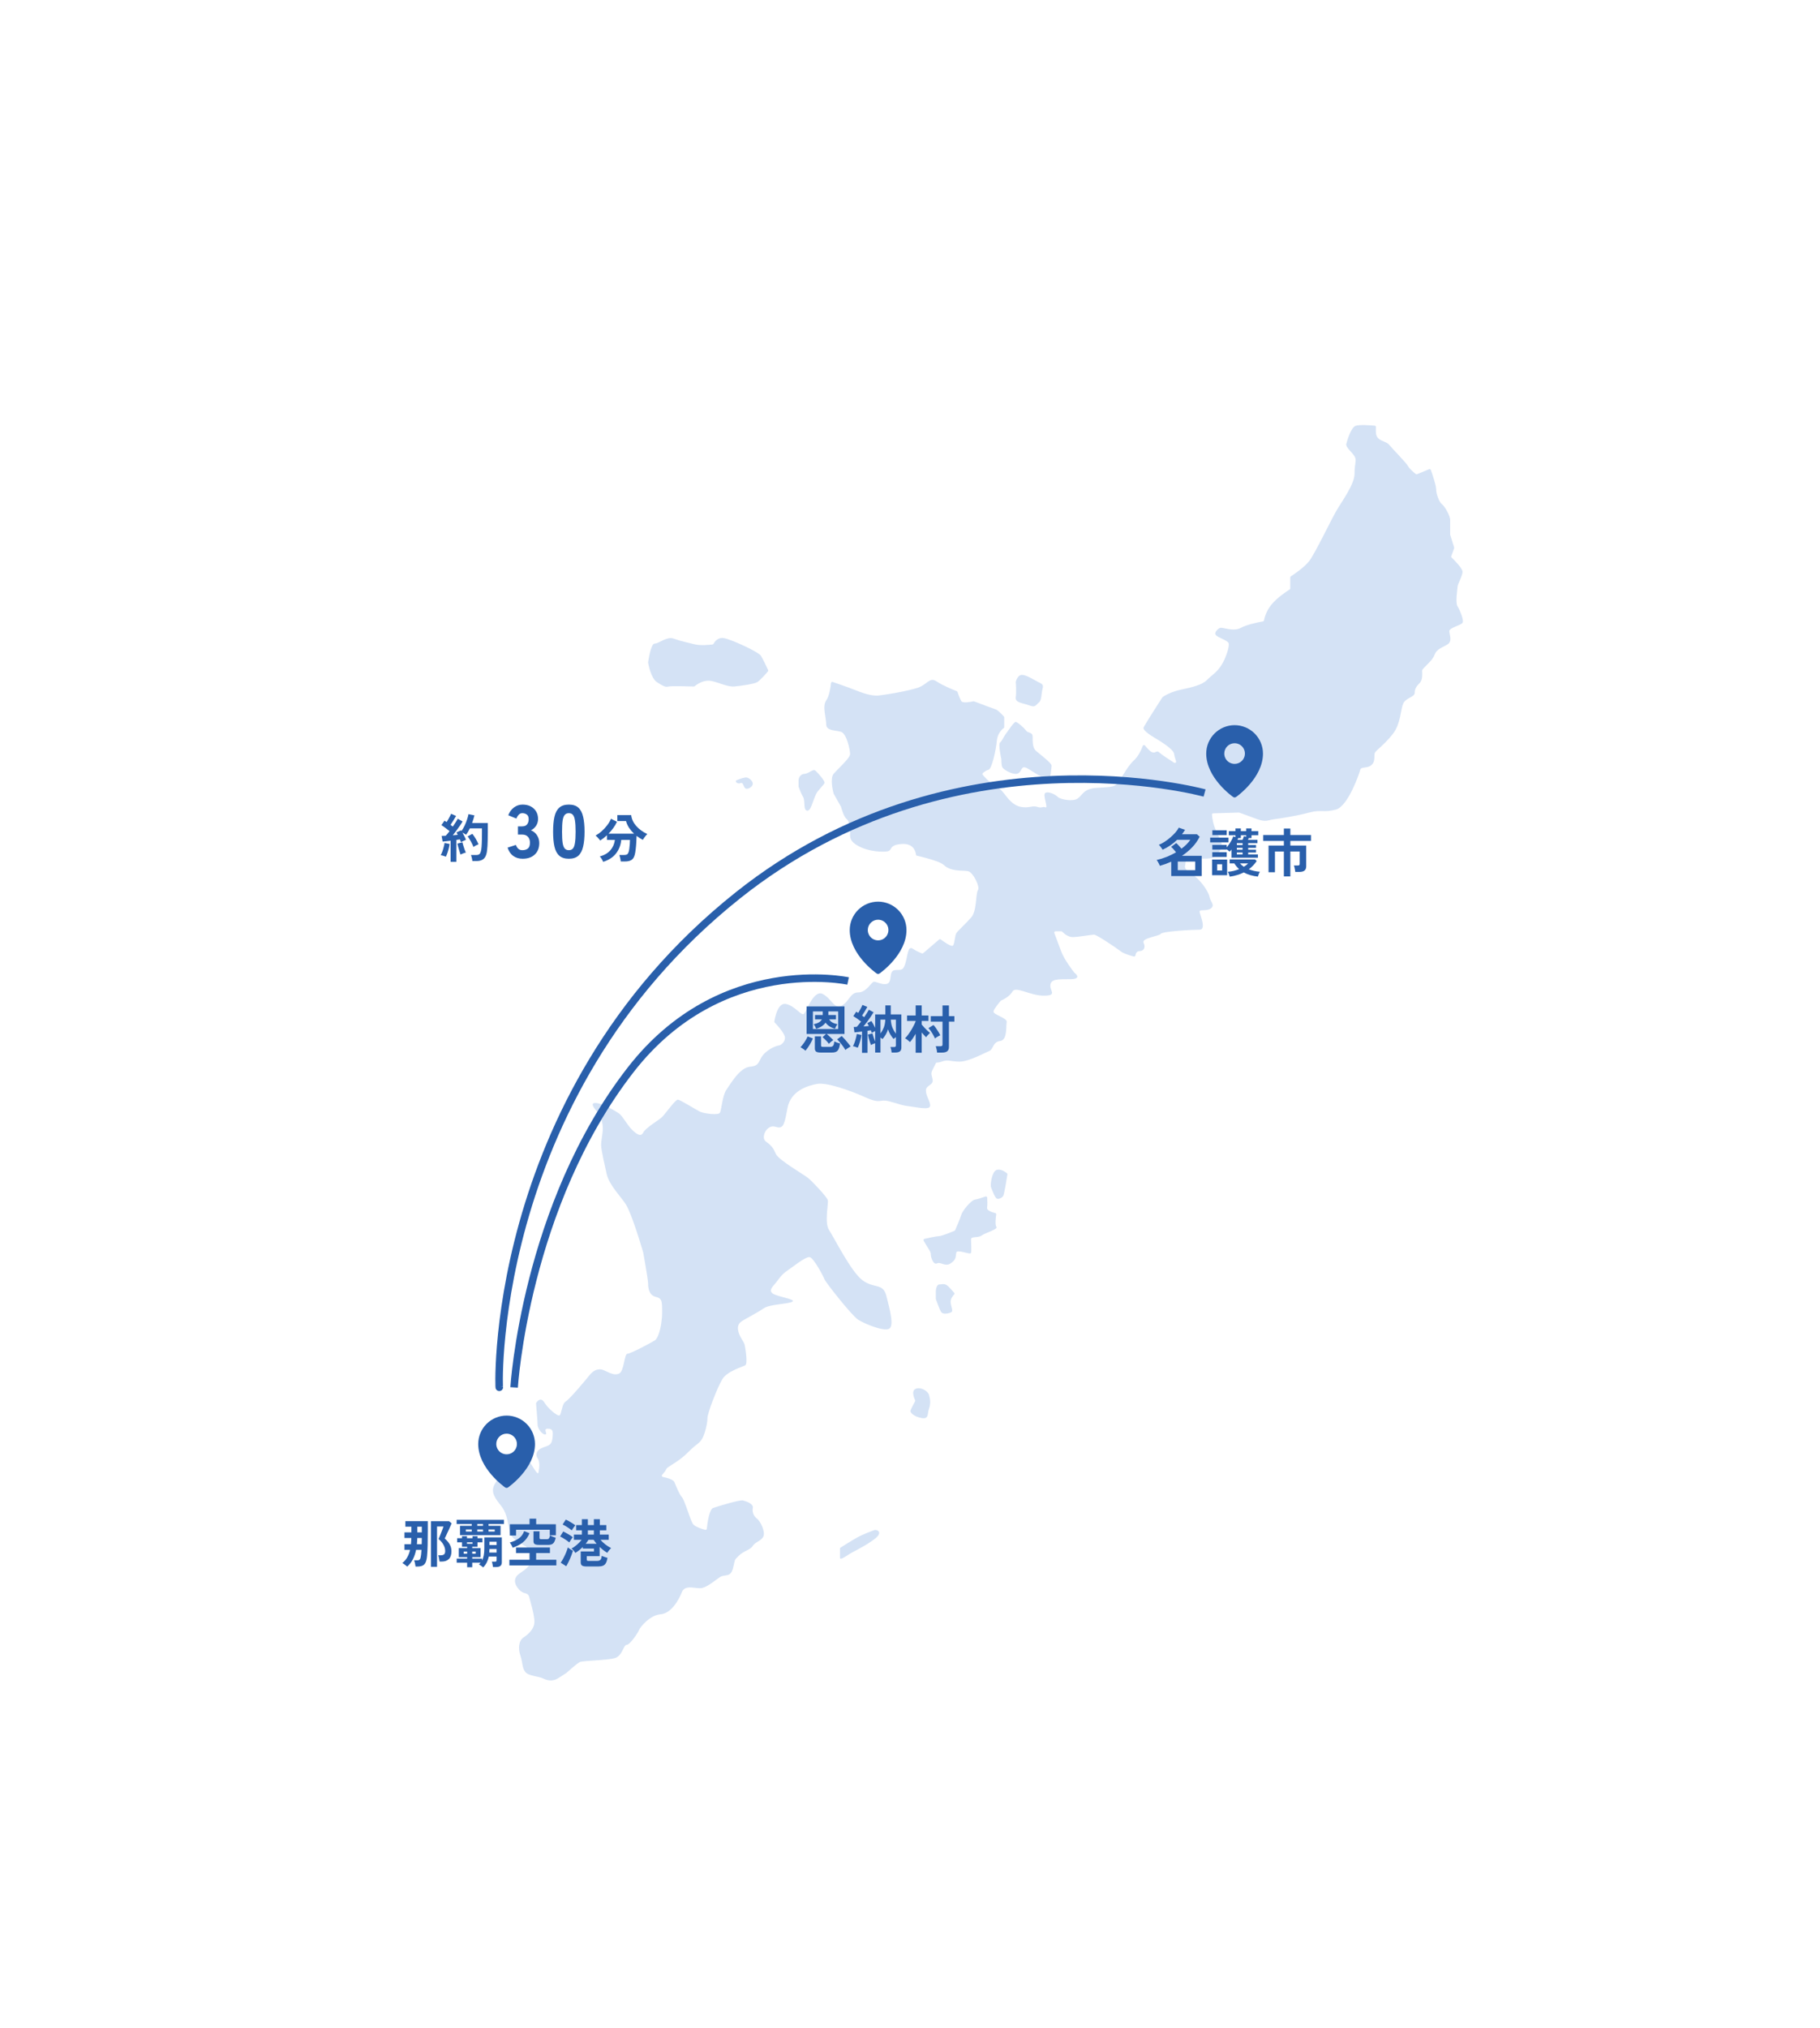 <svg width="485" height="540" viewBox="0 0 485 540" fill="none" xmlns="http://www.w3.org/2000/svg">
<path d="M388.42 161.505C387.762 160.405 388.42 156.893 388.42 156.235C388.42 155.577 389.739 153.38 389.739 152.28C389.739 151.332 387.454 149.083 386.825 148.478C386.726 148.383 386.694 148.245 386.74 148.117L387.504 146.02C387.529 145.949 387.532 145.871 387.507 145.801L386.46 142.447C386.45 142.416 386.446 142.38 386.446 142.345V138.443C386.446 137.343 384.908 134.708 384.25 134.27C383.592 133.831 382.711 131.635 382.711 130.315C382.711 129.226 381.657 126.177 381.296 125.158C381.229 124.974 381.024 124.886 380.844 124.96L377.621 126.287C377.508 126.333 377.377 126.315 377.282 126.241C376.84 125.894 375.602 124.882 375.241 124.164C374.802 123.287 371.067 119.552 370.19 118.452C369.309 117.356 366.894 117.575 366.674 115.375C366.621 114.844 366.639 114.13 366.657 113.72C366.664 113.539 366.529 113.384 366.349 113.366C365.344 113.274 362.288 113.033 361.256 113.398C360.01 113.836 358.985 117.352 358.765 118.229C358.546 119.106 360.304 120.426 360.962 121.526C361.62 122.622 360.962 123.284 360.962 126.138C360.962 128.993 357.665 133.386 356.13 136.024C354.595 138.663 350.418 147.445 348.883 149.422C347.539 151.152 344.684 153.048 343.988 153.497C343.889 153.561 343.832 153.667 343.832 153.784V156.702C343.832 156.818 343.772 156.928 343.673 156.992C342.994 157.416 340.306 159.16 338.781 161.066C337.37 162.831 336.949 164.6 336.839 165.222C336.815 165.364 336.705 165.474 336.563 165.498C335.647 165.657 332.347 166.276 330.653 167.214C328.676 168.314 325.821 166.994 325.16 167.214C324.499 167.433 323.402 168.533 324.064 169.191C324.725 169.849 326.918 170.51 327.36 171.168C327.802 171.826 326.702 175.342 325.383 177.319C325.132 177.694 324.891 178.002 324.654 178.281C323.643 179.48 322.716 179.99 321.648 181.082C320.328 182.43 317.693 183.031 314.62 183.689C311.857 184.28 310.156 185.405 309.841 185.628C309.806 185.652 309.777 185.681 309.753 185.72C309.321 186.384 304.942 193.169 304.734 193.795C304.514 194.452 306.492 195.772 307.588 196.43C308.685 197.088 312.639 199.394 312.858 200.713C312.971 201.392 313.201 202.156 313.396 202.74C313.498 203.047 313.159 203.313 312.887 203.136C311.631 202.329 309.371 200.851 308.904 200.381C308.246 199.723 308.023 200.6 307.146 200.381C306.541 200.228 305.625 199.189 305.112 198.552C304.946 198.347 304.62 198.4 304.529 198.647C304.178 199.595 303.365 201.463 302.095 202.577C300.337 204.116 298.36 208.289 297.483 208.947C297.444 208.976 297.405 209.004 297.362 209.032C296.517 209.605 295.566 209.616 292.209 209.828C288.693 210.047 288.474 211.805 287.158 212.682C285.842 213.56 282.546 212.902 281.888 212.244C281.23 211.586 279.472 210.705 278.591 211.147C277.714 211.586 279.469 215.321 278.591 215.01C277.714 214.698 277.714 215.321 276.395 214.882C275.076 214.444 274.198 215.321 272.002 214.882C269.805 214.444 268.486 212.467 267.609 211.367C266.866 210.44 265.812 209.358 264.839 208.781C264.663 208.675 264.486 208.579 264.316 208.512C263.46 208.169 262.339 206.896 261.886 206.348C261.766 206.202 261.783 205.994 261.925 205.87C262.247 205.594 262.841 205.141 263.439 204.993C264.316 204.774 265.416 199.723 265.635 197.303C265.819 195.291 267.068 194.194 267.478 193.883C267.563 193.819 267.612 193.717 267.612 193.614V191.064C267.612 190.979 267.584 190.901 267.528 190.838C267.195 190.466 265.982 189.147 265.416 188.956C264.808 188.754 260.287 187.06 259.58 186.795C259.52 186.774 259.456 186.766 259.392 186.781C258.894 186.887 256.584 187.347 256.195 186.759C255.831 186.211 255.311 184.747 255.148 184.273C255.116 184.177 255.042 184.103 254.95 184.064C254.26 183.799 251.342 182.642 249.605 181.486C247.628 180.166 247.19 182.363 244.335 183.244C242.312 183.866 239.083 184.489 236.663 184.874C235.669 185.033 234.806 185.154 234.23 185.221C232.253 185.44 229.837 184.563 227.64 183.682C225.872 182.975 222.972 181.984 221.9 181.624C221.691 181.553 221.472 181.698 221.451 181.917C221.352 182.904 221.033 185.33 220.17 186.54C219.074 188.079 220.17 191.152 220.17 192.91C220.17 194.668 222.586 194.449 224.1 194.888C225.614 195.326 226.54 199.719 226.54 200.819C226.54 201.919 223.244 204.774 222.147 206.089C221.115 207.327 222.024 210.9 222.137 211.321C222.144 211.349 222.154 211.374 222.169 211.398L224.103 214.836C224.118 214.861 224.128 214.889 224.135 214.918C224.224 215.254 224.85 217.56 225.663 218.172C226.54 218.83 226.54 221.688 226.54 222.565C226.54 223.442 226.979 224.542 229.395 225.642C229.678 225.773 229.975 225.886 230.272 225.992C232.514 226.785 235.065 226.933 236.423 226.742C237.961 226.523 236.642 224.984 240.377 224.765C243.493 224.581 244.01 226.845 244.095 227.602C244.112 227.747 244.215 227.863 244.356 227.895C245.131 228.068 247.596 228.649 249.602 229.377C252.018 230.254 251.36 230.696 253.118 231.354C254.876 232.012 256.633 231.793 257.949 232.012C259.269 232.232 261.246 236.186 260.606 237.063C259.969 237.94 260.365 242.556 258.826 244.311C257.288 246.068 255.311 247.826 254.872 248.484C254.433 249.142 254.433 251.119 253.995 251.781C253.627 252.333 251.406 250.723 250.698 250.189C250.571 250.094 250.394 250.101 250.27 250.203L246.019 253.846C245.923 253.928 245.792 253.952 245.676 253.907C245.262 253.751 244.247 253.333 243.232 252.658C241.912 251.781 241.912 254.416 241.254 256.612C241.233 256.687 241.212 256.747 241.187 256.814C240.551 258.759 239.886 258.158 238.397 258.37C236.858 258.59 237.739 261.225 236.639 261.886C235.539 262.547 233.565 261.447 232.904 261.447C232.242 261.447 230.926 264.302 228.73 264.302C226.533 264.302 226.314 266.718 224.337 267.818C222.36 268.918 221.702 266.06 219.286 264.74C216.87 263.421 214.893 269.353 214.235 270.011C213.577 270.669 211.819 267.814 209.403 267.376C207.246 266.983 206.489 271.143 206.351 272.041C206.333 272.147 206.369 272.253 206.443 272.327C206.981 272.883 209.181 275.224 209.181 276.381C209.181 277.537 208.18 278.178 207.921 278.326C207.886 278.347 207.847 278.362 207.805 278.365C207.472 278.415 205.69 278.754 203.907 280.374C201.93 282.171 202.81 283.848 199.952 284.07C197.098 284.29 194.682 288.683 193.582 290.221C192.486 291.76 192.263 295.714 191.824 296.372C191.386 297.03 187.87 296.591 186.773 296.153C185.673 295.714 181.28 292.856 180.623 292.856C179.965 292.856 177.326 296.591 176.449 297.469C175.678 298.24 172.869 299.86 171.755 301.137C171.6 301.313 171.476 301.483 171.398 301.642C170.74 302.962 169.421 301.862 168.321 300.765C167.221 299.669 165.905 297.249 165.024 296.591C164.144 295.934 160.412 293.737 158.654 293.737C156.896 293.737 158.873 295.714 159.531 296.591C160.189 297.469 160.628 299.007 160.628 300.546C160.628 302.084 160.189 303.623 160.189 304.939C160.189 306.255 161.222 310.651 161.661 312.628C162.333 315.649 165.583 318.811 166.779 320.757C167.857 322.507 169.346 326.897 170.337 330.034C170.924 331.895 171.338 333.317 171.387 333.479C171.387 333.49 171.391 333.5 171.394 333.511C171.423 333.656 171.631 334.813 171.875 336.224C172.25 338.403 172.71 341.193 172.71 341.841C172.71 342.937 172.93 344.918 174.687 345.357C176.445 345.795 176.445 346.453 176.445 349.53C176.445 351.525 176.074 353.796 175.515 355.324C175.211 356.152 174.854 356.767 174.468 356.997C173.372 357.655 168.098 360.513 167.221 360.513C166.344 360.513 166.344 365.125 165.024 365.783C164.66 365.963 164.299 366.023 163.931 366.006C162.966 365.967 161.965 365.38 160.851 364.902C159.312 364.244 157.996 365.122 157.115 366.222C156.235 367.322 151.845 372.592 150.745 373.25C149.978 373.709 149.748 375.344 149.454 376.292C149.327 376.702 149.189 376.985 148.991 376.985C148.333 376.985 146.136 375.227 145.036 373.469C144.092 371.959 143.151 373.204 142.904 373.586C142.861 373.649 142.843 373.724 142.851 373.798C142.914 374.558 143.282 379.015 143.282 379.616C143.282 380.274 144.379 382.032 145.259 382.032C146.14 382.032 144.601 380.494 145.917 380.494C147.233 380.494 147.456 380.932 147.236 382.909C147.017 384.887 146.359 384.887 144.601 385.544C142.843 386.202 142.624 387.522 143.282 388.399C143.94 389.276 143.721 391.034 143.501 392.134C143.282 393.234 141.743 389.937 140.866 389.057C140.088 388.279 136.731 388.707 135.967 388.813C135.868 388.827 135.784 388.883 135.73 388.968C135.274 389.693 133.039 393.241 131.861 395.208C130.542 397.404 132.08 399.162 133.619 401.139C134.793 402.646 135.196 404.538 135.518 406.324C135.617 406.88 135.709 407.425 135.815 407.948C136.254 410.145 139.55 411.245 140.428 412.122C141.305 412.999 141.966 414.318 141.305 416.076C141.142 416.511 140.965 416.851 140.771 417.13C140.177 417.993 139.405 418.322 138.309 419.15C136.852 420.25 136.912 421.785 138.309 423.324C139.706 424.862 140.647 423.762 141.086 425.52C141.524 427.278 142.186 429.255 142.405 431.452C142.624 433.648 140.866 435.187 139.55 436.064C138.231 436.941 138.012 438.918 138.673 440.896C139.331 442.873 139.112 444.192 139.993 445.288C140.873 446.385 143.508 446.389 144.824 447.046C146.14 447.704 147.459 447.704 148.559 447.046C149.578 446.435 150.788 445.635 150.954 445.522C150.968 445.511 150.979 445.504 150.989 445.494C151.219 445.285 153.649 443.071 154.487 442.653C155.365 442.215 161.958 442.215 163.931 441.557C164.943 441.221 165.495 440.308 165.909 439.498C166.305 438.724 166.577 438.045 167.005 438.045C167.882 438.045 170.079 434.748 170.301 434.09C170.521 433.432 173.156 430.136 176.014 429.917C177.86 429.775 179.339 428.254 180.389 426.602C180.962 425.7 181.415 424.76 181.726 423.985C182.603 421.788 185.681 423.327 187.219 422.885C188.758 422.446 190.516 420.908 191.831 420.031C193.151 419.153 194.686 420.25 195.347 417.615C196.005 414.98 195.567 415.638 196.886 414.318C198.205 412.999 199.96 412.78 200.621 411.683C201.282 410.587 203.037 410.364 203.475 409.048C203.914 407.732 202.598 405.094 201.717 404.436C200.837 403.778 200.398 402.678 200.617 401.581C200.837 400.485 198.86 399.823 197.982 399.604C197.105 399.385 191.393 401.143 190.074 401.581C188.97 401.949 188.482 405.861 188.355 407.124C188.333 407.333 188.132 407.471 187.93 407.421C187.081 407.202 185.097 406.615 184.584 405.759C184.191 405.104 183.484 402.961 182.837 401.199C182.402 400.011 181.991 398.992 181.726 398.727C181.068 398.069 180.188 395.873 179.749 394.773C179.431 393.977 177.613 393.528 176.636 393.34C176.375 393.291 176.268 392.972 176.449 392.774C176.852 392.328 177.414 391.667 177.549 391.257C177.588 391.14 177.715 391.006 177.903 390.857C178.78 390.157 181.093 389.032 183.258 386.864C185.893 384.229 186.112 384.667 186.993 383.348C187.598 382.442 188.096 380.709 188.351 379.284C188.468 378.633 188.531 378.049 188.531 377.636C188.531 376.316 191.166 369.507 192.486 367.311C193.805 365.114 197.979 364.014 198.637 363.576C199.238 363.176 198.746 359.689 198.488 358.401C198.463 358.274 198.439 358.161 198.417 358.083C198.198 357.206 196.879 355.886 196.659 354.04C196.525 352.898 197.063 352.275 197.752 351.812C198.177 351.529 198.658 351.302 199.075 351.051C200.175 350.393 201.93 349.513 203.546 348.416C205.163 347.316 210.058 347.316 211.158 346.658C212.254 346 206.984 345.339 205.888 344.462C204.791 343.585 205.888 342.704 206.765 341.607C207.292 340.949 207.741 340.292 208.3 339.68C208.671 339.273 209.092 338.884 209.619 338.534C210.939 337.656 214.67 334.579 215.77 334.799C216.87 335.018 219.505 340.069 219.725 340.73C219.944 341.392 226.972 350.397 228.73 351.493C230.488 352.59 235.319 354.571 236.858 353.909C238.397 353.248 237.077 348.639 236.2 345.123C235.323 341.607 232.907 343.256 229.83 340.949C226.753 338.643 222.268 329.588 220.948 327.611C219.629 325.634 220.821 320.523 220.602 319.642C220.382 318.762 216.428 314.591 215.332 313.711C214.235 312.834 207.423 308.879 206.765 307.341C206.107 305.802 205.665 305.144 204.13 304.044C202.591 302.944 204.349 299.41 206.546 300.068C208.512 300.659 208.894 300.022 209.584 296.485C209.665 296.075 209.747 295.633 209.838 295.141C210.716 290.409 215.332 289.111 217.747 288.669C220.163 288.23 226.095 290.207 230.488 292.184C234.881 294.162 234.223 292.623 236.858 293.281C239.493 293.939 240.154 294.381 242.128 294.6C244.102 294.819 247.621 295.7 247.84 294.6C248.06 293.5 246.74 291.965 246.74 290.426C246.74 288.888 248.937 289.107 248.498 287.349C248.113 285.807 248.067 285.786 248.65 284.622C248.732 284.459 248.827 284.272 248.937 284.053C249.814 282.295 249.156 283.395 250.914 282.733C252.672 282.075 253.33 282.733 255.746 282.733C258.161 282.733 262.554 280.318 263.655 279.879C264.755 279.44 264.532 277.463 266.509 277.244C268.486 277.025 268.048 273.289 268.267 272.193C268.486 271.093 264.532 270.216 264.751 269.339C264.949 268.55 266.389 266.87 266.679 266.541C266.71 266.502 266.749 266.477 266.795 266.456C266.916 266.403 267.188 266.283 267.524 266.095C268.242 265.699 269.268 265.006 269.802 264.068C270.679 262.53 274.414 265.165 278.149 265.165C281.884 265.165 279.688 263.846 279.907 262.311C280.126 260.775 281.665 260.772 285.177 260.772C288.442 260.772 286.592 259.258 286.309 259.039C286.288 259.021 286.267 259.003 286.249 258.979C285.97 258.628 283.589 255.576 282.762 253.302C282.097 251.477 281.308 249.4 280.961 248.491C280.876 248.268 281.043 248.028 281.28 248.028H282.829C282.924 248.028 283.013 248.067 283.076 248.134C283.409 248.484 284.544 249.567 285.835 249.567C287.374 249.567 290.886 248.909 291.548 248.909C292.209 248.909 297.479 252.424 298.576 253.302C299.425 253.981 301.324 254.529 302.145 254.741C302.339 254.791 302.534 254.667 302.565 254.469C302.64 254.013 302.88 253.302 303.627 253.302C304.723 253.302 305.384 252.424 304.751 251.105C304.118 249.786 308.897 249.347 309.339 248.689C309.777 248.031 317.686 247.593 319.663 247.593C321.641 247.593 319.663 243.419 319.663 242.761C319.663 242.103 321.641 242.761 322.737 241.884C323.834 241.007 322.518 240.126 322.299 238.81C322.079 237.495 319.883 234.198 317.467 232.66C316.215 231.864 315.851 231.361 315.787 230.941C315.727 230.548 315.928 230.226 315.928 229.802C315.928 229.112 316.47 228.694 316.703 228.546C316.767 228.507 316.837 228.489 316.915 228.493C317.63 228.553 321.757 228.886 322.96 228.482C324.279 228.044 325.595 226.066 325.595 225.186C325.595 224.305 325.156 223.647 324.056 221.231C323.222 219.396 323.02 217.684 322.974 216.969C322.96 216.775 323.112 216.612 323.307 216.608L330.144 216.4C330.186 216.4 330.229 216.403 330.268 216.421C330.653 216.562 332.846 217.358 335.039 218.158C337.455 219.035 337.893 218.377 339.651 218.158C341.409 217.938 345.583 217.28 348.876 216.4C352.172 215.523 352.696 216.488 355.989 215.607C359.285 214.73 362.274 205.856 362.493 204.975C362.713 204.094 364.471 204.756 365.567 203.656C366.664 202.556 366.006 201.021 366.448 200.359C366.575 200.168 366.869 199.885 367.268 199.517C368.248 198.612 369.875 197.183 371.279 195.308C373.257 192.673 373.257 188.938 373.915 187.4C374.572 185.861 376.992 185.642 376.992 184.545C376.992 183.449 377.43 182.787 378.311 181.91C379.192 181.033 378.969 179.275 378.969 178.614C378.969 177.952 381.604 176.198 382.265 174.44C382.927 172.682 384.462 172.463 385.781 171.586C387.101 170.708 386.22 168.95 386.22 168.07C386.22 167.189 389.294 166.531 389.736 165.873C390.178 165.215 389.078 162.577 388.416 161.48L388.42 161.505Z" fill="#D4E2F5"/>
<path d="M329 193.125C326.995 193.127 325.073 193.925 323.655 195.343C322.237 196.76 321.44 198.682 321.438 200.688C321.438 207.159 328.312 212.046 328.606 212.25C328.721 212.331 328.859 212.375 329 212.375C329.141 212.375 329.279 212.331 329.394 212.25C329.688 212.046 336.562 207.159 336.562 200.688C336.56 198.682 335.763 196.76 334.345 195.343C332.927 193.925 331.005 193.127 329 193.125ZM329 197.938C329.544 197.938 330.076 198.099 330.528 198.401C330.98 198.703 331.333 199.133 331.541 199.635C331.749 200.138 331.803 200.691 331.697 201.224C331.591 201.757 331.329 202.247 330.945 202.632C330.56 203.017 330.07 203.279 329.536 203.385C329.003 203.491 328.45 203.436 327.948 203.228C327.445 203.02 327.016 202.668 326.713 202.215C326.411 201.763 326.25 201.231 326.25 200.688C326.25 199.958 326.54 199.259 327.055 198.743C327.571 198.227 328.271 197.938 329 197.938Z" fill="#295FAB"/>
<path d="M312.116 233.299V229.477C311.621 229.701 311.122 229.906 310.618 230.093C310.114 230.27 309.605 230.433 309.092 230.583C309.036 230.433 308.957 230.261 308.854 230.065C308.761 229.869 308.658 229.677 308.546 229.491C308.434 229.304 308.322 229.155 308.21 229.043C309.115 228.837 310.011 228.557 310.898 228.203C311.785 227.848 312.62 227.442 313.404 226.985C313.227 226.751 313.017 226.499 312.774 226.229C312.531 225.949 312.303 225.72 312.088 225.543L313.446 224.521C313.651 224.698 313.885 224.931 314.146 225.221C314.407 225.501 314.641 225.767 314.846 226.019C315.863 225.272 316.647 224.483 317.198 223.653H313.684C313.133 224.194 312.536 224.684 311.892 225.123C311.257 225.561 310.567 225.953 309.82 226.299C309.764 226.196 309.675 226.061 309.554 225.893C309.442 225.725 309.316 225.557 309.176 225.389C309.045 225.211 308.924 225.076 308.812 224.983C309.288 224.805 309.797 224.544 310.338 224.199C310.879 223.844 311.402 223.447 311.906 223.009C312.41 222.57 312.858 222.127 313.25 221.679C313.642 221.221 313.936 220.801 314.132 220.419L315.798 221.007C315.667 221.212 315.532 221.413 315.392 221.609C315.261 221.805 315.121 221.996 314.972 222.183H318.962L319.69 222.827C319.167 223.872 318.5 224.819 317.688 225.669C316.876 226.509 315.971 227.26 314.972 227.923H320.236V233.299H312.116ZM313.852 231.759H318.5V229.449H313.852V231.759ZM328.16 228.427V226.257C328.076 226.359 327.992 226.457 327.908 226.551C327.824 226.644 327.745 226.728 327.67 226.803C327.567 226.7 327.446 226.597 327.306 226.495C327.166 226.383 327.026 226.28 326.886 226.187V226.271H323.064V225.011H326.886V225.669C327.119 225.407 327.353 225.104 327.586 224.759C327.819 224.413 328.029 224.063 328.216 223.709C328.403 223.354 328.543 223.032 328.636 222.743L329.238 222.939V222.435H327.46V221.357H329.238V220.629H330.666V221.357H332.08V220.629H333.508V221.357H335.314V222.435H333.508V223.191H332.794C332.757 223.256 332.719 223.335 332.682 223.429C332.645 223.513 332.603 223.592 332.556 223.667H335.09V224.549H332.626V225.053H334.712V225.795H332.626V226.299H334.712V227.041H332.626V227.559H335.216V228.427H328.16ZM327.712 233.467C327.647 233.252 327.567 233.023 327.474 232.781C327.39 232.547 327.292 232.347 327.18 232.179C327.759 232.132 328.3 232.048 328.804 231.927C329.308 231.796 329.775 231.642 330.204 231.465C329.719 231.035 329.294 230.527 328.93 229.939H327.684V228.875H334.432L334.894 229.309C334.623 229.71 334.311 230.097 333.956 230.471C333.611 230.844 333.223 231.189 332.794 231.507C333.233 231.684 333.699 231.829 334.194 231.941C334.689 232.053 335.202 232.127 335.734 232.165C335.678 232.249 335.613 232.37 335.538 232.529C335.473 232.687 335.407 232.851 335.342 233.019C335.286 233.187 335.244 233.331 335.216 233.453C334.507 233.378 333.835 233.247 333.2 233.061C332.565 232.883 331.982 232.645 331.45 232.347C330.909 232.617 330.325 232.846 329.7 233.033C329.084 233.229 328.421 233.373 327.712 233.467ZM323.008 233.089V228.917H327.012V233.089H323.008ZM322.49 224.339V223.079H327.376V224.339H322.49ZM323.078 222.407V221.119H326.886V222.407H323.078ZM323.064 228.217V226.957H326.886V228.217H323.064ZM324.338 231.829H325.682V230.177H324.338V231.829ZM329.77 223.667H331.114C331.189 223.508 331.259 223.34 331.324 223.163C331.389 222.976 331.441 222.822 331.478 222.701L332.08 222.827V222.435H330.666V223.191H329.966C329.91 223.34 329.845 223.499 329.77 223.667ZM331.464 230.835C331.931 230.555 332.313 230.256 332.612 229.939H330.428C330.559 230.097 330.713 230.251 330.89 230.401C331.067 230.55 331.259 230.695 331.464 230.835ZM329.602 227.559H331.128V227.041H329.602V227.559ZM329.602 226.299H331.128V225.795H329.602V226.299ZM329.602 225.053H331.128V224.549H329.602V225.053ZM342.132 233.411V226.775H339.752V232.291H338.044V225.179H342.132V223.947H336.63V222.393H342.132V220.657H343.854V222.393H349.356V223.947H343.854V225.179H348.082V230.709C348.082 231.231 347.928 231.614 347.62 231.857C347.321 232.09 346.869 232.207 346.262 232.207H345.17C345.161 232.048 345.133 231.861 345.086 231.647C345.049 231.432 345.007 231.222 344.96 231.017C344.913 230.802 344.862 230.629 344.806 230.499H345.8C345.996 230.499 346.136 230.471 346.22 230.415C346.304 230.349 346.346 230.219 346.346 230.023V226.775H343.854V233.411H342.132Z" fill="#295FAB"/>
<path d="M175.126 181.715C176.884 182.812 177.323 183.035 178.2 182.833C179.003 182.649 184.011 182.801 184.881 182.83C184.963 182.83 185.04 182.808 185.104 182.755C185.493 182.437 187.035 181.277 188.744 181.277C190.721 181.277 193.575 183.035 195.772 182.815C197.968 182.596 200.823 182.158 201.703 181.715C202.45 181.344 204.14 179.392 204.639 178.808C204.727 178.705 204.745 178.567 204.689 178.444C204.377 177.779 203.359 175.611 202.803 174.687C202.145 173.591 194.895 170.294 192.917 169.941C191.269 169.647 190.385 171.002 190.137 171.465C190.084 171.561 189.989 171.624 189.879 171.638C189.193 171.723 186.731 171.989 185.228 171.614C183.47 171.175 181.273 170.736 179.515 170.075C177.758 169.414 175.561 171.394 174.465 171.394C173.432 171.394 172.788 175.865 172.714 176.396C172.71 176.431 172.71 176.463 172.714 176.498C172.795 176.983 173.481 180.693 175.122 181.719L175.126 181.715Z" fill="#D4E2F5"/>
<path d="M196.302 207.784C196.069 207.883 196.019 208.187 196.21 208.357C196.458 208.579 196.836 208.77 197.314 208.558C198.191 208.166 198.081 209.941 198.853 210.051C199.62 210.161 200.61 209.393 200.61 208.732C200.61 208.07 199.843 207.303 199.072 207.083C198.502 206.921 197.031 207.479 196.306 207.784H196.302Z" fill="#D4E2F5"/>
<path d="M214.776 215.763C215.434 216.202 215.873 215.544 216.269 214.554C216.661 213.567 217.082 212.247 217.521 211.367C217.96 210.489 219.498 209.061 219.717 208.558C219.937 208.056 218.179 206.096 217.411 205.329C216.644 204.561 215.763 205.987 214.338 206.096C213.004 206.199 212.82 207.55 212.803 207.724C212.803 207.738 212.803 207.745 212.803 207.759V209.439C212.803 209.478 212.81 209.517 212.824 209.552C212.937 209.867 213.521 211.455 214.012 212.244C214.56 213.121 214.122 215.318 214.78 215.76L214.776 215.763Z" fill="#D4E2F5"/>
<path d="M265.473 323.434C265.497 323.261 265.388 323.098 265.214 323.056C264.525 322.889 262.919 322.419 263.046 321.641C263.163 320.937 263.113 319.642 263.074 318.96C263.06 318.733 262.837 318.585 262.625 318.655C261.914 318.9 260.478 319.377 259.753 319.497C258.766 319.664 256.457 322.461 256.128 323.614C255.838 324.63 254.784 327.042 254.533 327.611C254.497 327.693 254.437 327.753 254.356 327.785C253.733 328.046 250.925 329.214 250.196 329.214C249.556 329.214 247.331 329.709 246.366 329.932C246.139 329.985 246.029 330.236 246.146 330.437C246.5 331.042 247.158 332.156 247.395 332.51C247.724 333.005 248.053 333.497 248.053 334.158C248.053 334.82 248.711 336.96 249.701 336.464C250.688 335.969 251.844 337.451 253.326 336.464C254.808 335.478 254.646 334.816 254.808 333.663C254.975 332.51 258.597 334.321 258.763 333.663C258.929 333.005 258.763 330.862 258.763 330.038C258.763 329.214 260.74 329.709 261.564 329.051C262.388 328.393 266.014 327.403 265.519 326.745C265.122 326.218 265.359 324.212 265.473 323.43V323.434Z" fill="#D4E2F5"/>
<path d="M265.565 311.589C264.344 312.063 264.058 314.959 264.037 315.196C264.037 315.207 264.037 315.218 264.037 315.228V315.978C264.037 316.017 264.044 316.056 264.058 316.091C264.199 316.484 265.073 318.864 265.568 319.168C266.109 319.497 267.004 319.002 267.333 318.511C267.627 318.072 268.306 313.739 268.458 312.77C268.476 312.65 268.43 312.529 268.334 312.452C267.895 312.101 266.608 311.185 265.568 311.592L265.565 311.589Z" fill="#D4E2F5"/>
<path d="M250.362 342.067C249.376 342.067 249.376 344.044 249.376 344.044V345.866C249.376 345.905 249.383 345.94 249.393 345.976C249.531 346.372 250.401 348.872 250.858 349.477C251.353 350.135 252.835 349.806 253.493 349.477C254.151 349.148 253.326 347.829 253.326 346.676C253.326 345.845 253.924 345.102 254.257 344.748C254.377 344.621 254.377 344.419 254.26 344.288L253.16 343.05C251.841 341.568 251.349 342.064 250.359 342.064L250.362 342.067Z" fill="#D4E2F5"/>
<path d="M243.936 369.911C242.814 370.473 243.6 372.344 243.861 372.889C243.907 372.988 243.904 373.098 243.854 373.193C243.585 373.692 242.758 375.262 242.62 375.676C242.454 376.171 243.607 377.324 245.612 377.653C247.618 377.982 247.066 376.5 247.561 375.181C248.056 373.862 247.89 372.546 247.561 371.474C247.232 370.402 245.255 369.249 243.936 369.911Z" fill="#D4E2F5"/>
<path d="M233.063 407.471C232.568 407.637 229.932 408.624 228.45 409.448C227.166 410.162 224.652 411.736 223.997 412.15C223.898 412.214 223.838 412.32 223.838 412.44V414.888C223.838 415.546 225.32 414.559 226.311 413.901C227.297 413.243 230.594 411.757 233.066 409.865C235.539 407.969 233.561 407.311 233.066 407.478L233.063 407.471Z" fill="#D4E2F5"/>
<path d="M274.305 187.866C276.059 188.524 276.062 187.647 276.834 187.099C277.601 186.551 277.491 184.683 277.82 183.473C278.149 182.264 277.711 182.154 276.611 181.606C275.514 181.058 273.533 179.738 272.327 179.738C271.249 179.738 270.782 181.231 270.697 181.546C270.686 181.585 270.683 181.62 270.686 181.659C270.718 182.037 270.881 184.266 270.683 185.666C270.463 187.205 272.55 187.205 274.305 187.863V187.866Z" fill="#D4E2F5"/>
<path d="M266.505 197.749C265.985 198.166 266.746 201.728 266.827 202.11C266.831 202.135 266.834 202.153 266.834 202.177C266.834 202.393 266.856 203.631 267.054 204.232C267.273 204.89 269.36 206.1 270.661 206.1C271.963 206.1 271.995 204.89 272.543 204.452C273.091 204.013 274.191 204.89 275.288 205.552C276.384 206.213 279.571 208.187 279.681 207.858C279.791 207.529 280.229 204.671 280.229 203.903C280.229 203.136 276.713 200.607 275.946 199.839C275.178 199.072 275.178 197.533 275.178 196.214C275.178 194.895 273.969 195.337 273.42 194.566C272.872 193.798 271.114 192.26 270.658 192.26C270.202 192.26 268.698 194.566 268.037 195.446C267.376 196.327 267.05 197.314 266.498 197.753L266.505 197.749Z" fill="#D4E2F5"/>
<path d="M135 377C132.995 377.002 131.073 377.8 129.655 379.218C128.237 380.635 127.44 382.557 127.438 384.562C127.438 391.034 134.312 395.921 134.606 396.125C134.721 396.206 134.859 396.25 135 396.25C135.141 396.25 135.279 396.206 135.394 396.125C135.688 395.921 142.562 391.034 142.562 384.562C142.56 382.557 141.763 380.635 140.345 379.218C138.927 377.8 137.005 377.002 135 377ZM135 381.812C135.544 381.812 136.076 381.974 136.528 382.276C136.98 382.578 137.333 383.008 137.541 383.51C137.749 384.013 137.803 384.566 137.697 385.099C137.591 385.632 137.329 386.122 136.945 386.507C136.56 386.892 136.07 387.154 135.536 387.26C135.003 387.366 134.45 387.311 133.948 387.103C133.445 386.895 133.016 386.543 132.713 386.09C132.411 385.638 132.25 385.106 132.25 384.562C132.25 383.833 132.54 383.134 133.055 382.618C133.571 382.102 134.271 381.812 135 381.812Z" fill="#295FAB"/>
<path d="M108.512 417.216C108.363 417.076 108.157 416.908 107.896 416.712C107.644 416.516 107.415 416.371 107.21 416.278C107.761 415.83 108.199 415.316 108.526 414.738C108.862 414.15 109.114 413.487 109.282 412.75H107.784V411.252H109.52C109.548 410.99 109.567 410.724 109.576 410.454C109.595 410.174 109.609 409.889 109.618 409.6H107.784V408.102H109.632V406.59H108.022V405.106H114V407.766C114 409.194 113.986 410.477 113.958 411.616C113.93 412.745 113.879 413.664 113.804 414.374C113.729 415.139 113.594 415.727 113.398 416.138C113.202 416.539 112.927 416.814 112.572 416.964C112.217 417.122 111.765 417.202 111.214 417.202H110.738C110.71 416.959 110.659 416.67 110.584 416.334C110.519 416.007 110.444 415.746 110.36 415.55H111.172C111.517 415.55 111.76 415.452 111.9 415.256C112.04 415.06 112.143 414.663 112.208 414.066C112.227 413.879 112.245 413.678 112.264 413.464C112.292 413.24 112.311 413.002 112.32 412.75H110.878C110.691 413.692 110.407 414.532 110.024 415.27C109.651 416.007 109.147 416.656 108.512 417.216ZM114.854 417.272V405.12H119.656L120.342 405.694C120.277 405.862 120.183 406.086 120.062 406.366C119.941 406.646 119.805 406.954 119.656 407.29C119.507 407.616 119.353 407.943 119.194 408.27C119.045 408.596 118.909 408.89 118.788 409.152C118.667 409.404 118.573 409.595 118.508 409.726C118.844 410.024 119.147 410.337 119.418 410.664C119.689 410.99 119.903 411.359 120.062 411.77C120.221 412.171 120.3 412.642 120.3 413.184C120.3 414.08 120.071 414.752 119.614 415.2C119.166 415.648 118.531 415.872 117.71 415.872H117.136C117.108 415.638 117.061 415.363 116.996 415.046C116.94 414.719 116.87 414.439 116.786 414.206H117.416C117.827 414.206 118.13 414.126 118.326 413.968C118.531 413.8 118.634 413.506 118.634 413.086C118.634 412.479 118.471 411.9 118.144 411.35C117.827 410.79 117.402 410.3 116.87 409.88C116.917 409.777 116.987 409.614 117.08 409.39C117.173 409.166 117.276 408.914 117.388 408.634C117.5 408.344 117.612 408.06 117.724 407.78C117.836 407.5 117.934 407.248 118.018 407.024C118.102 406.8 118.158 406.636 118.186 406.534H116.464V417.272H114.854ZM111.102 411.252H112.376C112.385 410.99 112.39 410.724 112.39 410.454C112.39 410.174 112.395 409.889 112.404 409.6H111.2C111.191 409.889 111.177 410.174 111.158 410.454C111.149 410.724 111.13 410.99 111.102 411.252ZM111.214 408.102H112.404V406.59H111.214V408.102ZM128.77 417.426C128.621 417.295 128.439 417.155 128.224 417.006C128.019 416.856 127.823 416.744 127.636 416.67C127.711 416.586 127.785 416.502 127.86 416.418C127.935 416.343 128.005 416.264 128.07 416.18H125.844V417.384H124.486V416.18H121.7V415.088H124.486V414.696H122.26V412.302H124.486V411.938H123.114V410.748H121.826V409.656H123.114V409.124H124.444V409.656H125.928V409.124H127.244V409.656H128.56V410.748H127.244V411.938H125.844V412.302H128.07V414.696H125.844V415.088H128.448V415.592C128.663 415.19 128.817 414.733 128.91 414.22C129.013 413.697 129.064 413.058 129.064 412.302V409.432H133.726V416.054C133.726 416.502 133.605 416.824 133.362 417.02C133.119 417.225 132.737 417.328 132.214 417.328H131.374C131.355 417.132 131.313 416.884 131.248 416.586C131.192 416.296 131.131 416.068 131.066 415.9H131.864C132.032 415.9 132.153 415.876 132.228 415.83C132.303 415.774 132.34 415.666 132.34 415.508V414.542H130.254C130.142 415.083 129.969 415.592 129.736 416.068C129.503 416.534 129.181 416.987 128.77 417.426ZM122.582 408.844V406.352H125.718V405.876H121.686V404.756H134.3V405.876H130.184V406.352H133.39V408.844H122.582ZM130.394 413.478H132.34V412.54H130.436C130.436 412.866 130.422 413.179 130.394 413.478ZM130.436 411.476H132.34V410.594H130.436V411.476ZM130.184 407.878H131.836V407.332H130.184V407.878ZM124.136 407.878H125.718V407.332H124.136V407.878ZM127.188 407.878H128.714V407.332H127.188V407.878ZM127.188 406.352H128.714V405.876H127.188V406.352ZM124.444 411.14H125.928V410.748H124.444V411.14ZM123.562 413.772H124.486V413.212H123.562V413.772ZM125.844 413.772H126.768V413.212H125.844V413.772ZM135.742 416.894V415.396H141.118V413.604H137.506V412.134H146.55V413.604H142.868V415.396H148.258V416.894H135.742ZM135.868 408.942V405.932H141.118V404.448H142.882V405.932H148.132V408.872H146.508V407.402H137.52V408.942H135.868ZM143.694 411.434C143.134 411.434 142.737 411.364 142.504 411.224C142.28 411.084 142.168 410.827 142.168 410.454V407.822H143.778V409.572C143.778 409.702 143.811 409.796 143.876 409.852C143.941 409.898 144.063 409.922 144.24 409.922H145.724C145.985 409.922 146.172 409.852 146.284 409.712C146.396 409.562 146.494 409.296 146.578 408.914C146.69 408.979 146.844 409.058 147.04 409.152C147.236 409.236 147.432 409.31 147.628 409.376C147.824 409.441 147.978 409.488 148.09 409.516C147.931 410.253 147.707 410.757 147.418 411.028C147.129 411.298 146.695 411.434 146.116 411.434H143.694ZM136.61 412.19C136.517 411.919 136.4 411.667 136.26 411.434C136.129 411.191 135.994 410.981 135.854 410.804C136.806 410.533 137.604 410.169 138.248 409.712C138.901 409.254 139.377 408.606 139.676 407.766L141.104 408.326C140.693 409.334 140.105 410.146 139.34 410.762C138.584 411.368 137.674 411.844 136.61 412.19ZM156.238 417.174C155.697 417.174 155.314 417.09 155.09 416.922C154.866 416.763 154.754 416.488 154.754 416.096V413.184H158.282V412.414H155.3V411.994C154.712 412.591 154.049 413.118 153.312 413.576C153.209 413.38 153.055 413.165 152.85 412.932C152.645 412.698 152.458 412.521 152.29 412.4C152.775 412.157 153.261 411.821 153.746 411.392C154.241 410.962 154.661 410.524 155.006 410.076H152.934V408.69H155.062V407.556H153.536V406.156H155.062V404.588H156.658V406.156H158.254V404.588H159.85V406.156H161.572V407.556H159.85V408.69H162.216V410.076H160.018C160.401 410.524 160.849 410.948 161.362 411.35C161.885 411.742 162.384 412.054 162.86 412.288C162.757 412.372 162.636 412.493 162.496 412.652C162.356 412.801 162.225 412.96 162.104 413.128C161.983 413.296 161.889 413.436 161.824 413.548C161.096 413.1 160.419 412.577 159.794 411.98V414.43H156.364V415.34C156.364 415.47 156.397 415.564 156.462 415.62C156.527 415.676 156.658 415.704 156.854 415.704H159.066C159.477 415.704 159.78 415.615 159.976 415.438C160.181 415.26 160.307 414.896 160.354 414.346C160.466 414.402 160.615 414.467 160.802 414.542C160.989 414.607 161.18 414.672 161.376 414.738C161.572 414.794 161.74 414.84 161.88 414.878C161.787 415.484 161.642 415.956 161.446 416.292C161.25 416.628 160.993 416.856 160.676 416.978C160.368 417.108 159.985 417.174 159.528 417.174H156.238ZM150.904 417.118L149.42 416.18C149.691 415.788 149.947 415.354 150.19 414.878C150.442 414.402 150.666 413.921 150.862 413.436C151.058 412.95 151.212 412.507 151.324 412.106C151.408 412.19 151.529 412.288 151.688 412.4C151.856 412.512 152.033 412.624 152.22 412.736C152.407 412.838 152.561 412.927 152.682 413.002C152.477 413.702 152.211 414.42 151.884 415.158C151.567 415.886 151.24 416.539 150.904 417.118ZM151.716 410.776C151.548 410.626 151.315 410.449 151.016 410.244C150.727 410.038 150.423 409.842 150.106 409.656C149.789 409.46 149.509 409.31 149.266 409.208L150.092 407.864C150.503 408.06 150.946 408.298 151.422 408.578C151.907 408.848 152.313 409.119 152.64 409.39C152.565 409.474 152.463 409.609 152.332 409.796C152.211 409.973 152.089 410.155 151.968 410.342C151.856 410.528 151.772 410.673 151.716 410.776ZM152.374 407.57C152.206 407.42 151.973 407.243 151.674 407.038C151.385 406.832 151.081 406.636 150.764 406.45C150.447 406.263 150.167 406.118 149.924 406.016L150.764 404.7C151.016 404.802 151.305 404.947 151.632 405.134C151.968 405.32 152.285 405.512 152.584 405.708C152.892 405.904 153.135 406.076 153.312 406.226C153.237 406.31 153.135 406.44 153.004 406.618C152.873 406.795 152.747 406.972 152.626 407.15C152.514 407.327 152.43 407.467 152.374 407.57ZM156.07 411.14H158.996C158.707 410.804 158.436 410.449 158.184 410.076H156.826C156.714 410.253 156.593 410.435 156.462 410.622C156.341 410.799 156.21 410.972 156.07 411.14ZM156.658 408.69H158.254V407.556H156.658V408.69Z" fill="#295FAB"/>
<path d="M234 240.125C231.995 240.127 230.073 240.925 228.655 242.343C227.237 243.76 226.44 245.682 226.438 247.688C226.438 254.159 233.312 259.046 233.606 259.25C233.721 259.331 233.859 259.375 234 259.375C234.141 259.375 234.279 259.331 234.394 259.25C234.688 259.046 241.562 254.159 241.562 247.688C241.56 245.682 240.763 243.76 239.345 242.343C237.927 240.925 236.005 240.127 234 240.125ZM234 244.938C234.544 244.938 235.076 245.099 235.528 245.401C235.98 245.703 236.333 246.133 236.541 246.635C236.749 247.138 236.803 247.691 236.697 248.224C236.591 248.757 236.329 249.247 235.945 249.632C235.56 250.017 235.07 250.279 234.536 250.385C234.003 250.491 233.45 250.436 232.948 250.228C232.445 250.02 232.016 249.668 231.713 249.215C231.411 248.763 231.25 248.231 231.25 247.688C231.25 246.958 231.54 246.259 232.055 245.743C232.571 245.227 233.271 244.938 234 244.938Z" fill="#295FAB"/>
<path d="M220.896 277.989C220.775 277.821 220.611 277.625 220.406 277.401C220.201 277.167 219.986 276.943 219.762 276.729C219.547 276.514 219.356 276.346 219.188 276.225L220.14 275.357H214.946V268.035H225.04V275.357H220.28C220.439 275.478 220.63 275.637 220.854 275.833C221.078 276.029 221.297 276.234 221.512 276.449C221.736 276.654 221.918 276.836 222.058 276.995C221.955 277.06 221.825 277.153 221.666 277.275C221.517 277.396 221.367 277.522 221.218 277.653C221.078 277.783 220.971 277.895 220.896 277.989ZM218.67 280.313C218.11 280.313 217.713 280.229 217.48 280.061C217.256 279.893 217.144 279.613 217.144 279.221V276.001H218.796V278.423C218.796 278.553 218.829 278.651 218.894 278.717C218.959 278.773 219.095 278.801 219.3 278.801H221.26C221.596 278.801 221.843 278.703 222.002 278.507C222.17 278.301 222.277 277.919 222.324 277.359C222.501 277.452 222.749 277.555 223.066 277.667C223.383 277.769 223.649 277.849 223.864 277.905C223.771 278.549 223.64 279.043 223.472 279.389C223.313 279.734 223.094 279.972 222.814 280.103C222.534 280.243 222.161 280.313 221.694 280.313H218.67ZM216.626 274.041H223.36V269.365H220.742V270.317H222.772V271.479H220.966C221.125 271.777 221.381 272.039 221.736 272.263C222.1 272.477 222.581 272.65 223.178 272.781C223.057 272.902 222.931 273.089 222.8 273.341C222.669 273.583 222.571 273.793 222.506 273.971C221.927 273.812 221.428 273.593 221.008 273.313C220.588 273.033 220.252 272.711 220 272.347C219.748 272.711 219.412 273.033 218.992 273.313C218.572 273.593 218.073 273.812 217.494 273.971C217.429 273.793 217.331 273.583 217.2 273.341C217.069 273.089 216.943 272.902 216.822 272.781C217.419 272.65 217.895 272.477 218.25 272.263C218.614 272.039 218.871 271.777 219.02 271.479H217.186V270.317H219.244V269.365H216.626V274.041ZM225.278 279.627C225.129 279.347 224.923 279.029 224.662 278.675C224.401 278.311 224.125 277.961 223.836 277.625C223.556 277.279 223.304 277.004 223.08 276.799L224.298 275.903C224.531 276.127 224.802 276.411 225.11 276.757C225.418 277.102 225.712 277.452 225.992 277.807C226.281 278.152 226.51 278.451 226.678 278.703C226.557 278.759 226.407 278.843 226.23 278.955C226.053 279.067 225.875 279.183 225.698 279.305C225.53 279.417 225.39 279.524 225.278 279.627ZM214.624 279.823C214.549 279.739 214.428 279.631 214.26 279.501C214.092 279.379 213.919 279.263 213.742 279.151C213.574 279.039 213.429 278.955 213.308 278.899C213.457 278.759 213.621 278.572 213.798 278.339C213.985 278.105 214.171 277.853 214.358 277.583C214.545 277.303 214.713 277.027 214.862 276.757C215.011 276.477 215.123 276.229 215.198 276.015L216.612 276.547C216.481 276.901 216.304 277.279 216.08 277.681C215.865 278.082 215.627 278.474 215.366 278.857C215.114 279.23 214.867 279.552 214.624 279.823ZM229.716 280.397V274.713C229.343 274.759 228.979 274.806 228.624 274.853C228.279 274.89 227.971 274.918 227.7 274.937L227.504 273.495C227.616 273.495 227.742 273.495 227.882 273.495C228.022 273.485 228.167 273.476 228.316 273.467C228.475 273.299 228.652 273.093 228.848 272.851C229.053 272.608 229.259 272.347 229.464 272.067C229.165 271.824 228.829 271.572 228.456 271.311C228.083 271.049 227.728 270.816 227.392 270.611L228.176 269.435C228.26 269.481 228.344 269.533 228.428 269.589C228.521 269.645 228.615 269.705 228.708 269.771C228.839 269.556 228.974 269.318 229.114 269.057C229.263 268.786 229.403 268.525 229.534 268.273C229.665 268.011 229.763 267.797 229.828 267.629L231.13 268.161C230.925 268.534 230.696 268.931 230.444 269.351C230.192 269.771 229.954 270.144 229.73 270.471C229.833 270.545 229.931 270.62 230.024 270.695C230.127 270.76 230.22 270.825 230.304 270.891C230.565 270.508 230.803 270.144 231.018 269.799C231.242 269.444 231.415 269.15 231.536 268.917L232.796 269.589C232.6 269.925 232.348 270.317 232.04 270.765C231.741 271.203 231.424 271.651 231.088 272.109C230.752 272.557 230.425 272.977 230.108 273.369C230.36 273.35 230.607 273.331 230.85 273.313C231.093 273.285 231.321 273.261 231.536 273.243C231.461 273.093 231.387 272.953 231.312 272.823C231.247 272.692 231.181 272.575 231.116 272.473L232.222 271.913C232.381 272.146 232.549 272.431 232.726 272.767C232.903 273.093 233.067 273.42 233.216 273.747V270.163H235.932V267.755H237.374V270.163H240.202V278.997C240.202 279.454 240.071 279.785 239.81 279.991C239.549 280.205 239.147 280.313 238.606 280.313H237.598C237.589 280.107 237.551 279.851 237.486 279.543C237.421 279.244 237.351 279.011 237.276 278.843H238.256C238.433 278.843 238.559 278.81 238.634 278.745C238.709 278.679 238.746 278.558 238.746 278.381V276.211C238.625 276.295 238.508 276.379 238.396 276.463C238.293 276.547 238.205 276.626 238.13 276.701C237.794 276.309 237.495 275.898 237.234 275.469C236.973 275.03 236.777 274.582 236.646 274.125C236.506 274.591 236.31 275.044 236.058 275.483C235.806 275.921 235.507 276.337 235.162 276.729C235.097 276.663 235.017 276.593 234.924 276.519C234.831 276.444 234.733 276.369 234.63 276.295V280.313H233.216V277.821C232.805 277.942 232.432 278.105 232.096 278.311C232.021 278.105 231.928 277.839 231.816 277.513C231.713 277.177 231.611 276.831 231.508 276.477C231.415 276.113 231.34 275.8 231.284 275.539L232.488 275.217C232.563 275.506 232.67 275.865 232.81 276.295C232.95 276.715 233.085 277.093 233.216 277.429V274.587C233.067 274.652 232.908 274.731 232.74 274.825C232.581 274.909 232.441 274.988 232.32 275.063C232.283 274.96 232.241 274.853 232.194 274.741C232.157 274.619 232.11 274.498 232.054 274.377C231.923 274.395 231.783 274.419 231.634 274.447C231.485 274.475 231.331 274.498 231.172 274.517V280.397H229.716ZM228.568 279.025C228.391 278.95 228.176 278.871 227.924 278.787C227.681 278.703 227.471 278.651 227.294 278.633C227.434 278.381 227.574 278.063 227.714 277.681C227.854 277.298 227.975 276.901 228.078 276.491C228.19 276.08 228.269 275.707 228.316 275.371L229.562 275.637C229.525 275.973 229.45 276.355 229.338 276.785C229.235 277.214 229.114 277.629 228.974 278.031C228.843 278.432 228.708 278.763 228.568 279.025ZM238.746 275.301V271.549H237.388C237.435 272.407 237.584 273.135 237.836 273.733C238.097 274.321 238.401 274.843 238.746 275.301ZM234.63 275.245C234.966 274.797 235.255 274.279 235.498 273.691C235.741 273.103 235.881 272.389 235.918 271.549H234.63V275.245ZM244.01 280.369V275.329C243.758 275.758 243.501 276.164 243.24 276.547C242.979 276.929 242.731 277.256 242.498 277.527C242.33 277.359 242.115 277.172 241.854 276.967C241.602 276.761 241.373 276.612 241.168 276.519C241.42 276.285 241.681 275.987 241.952 275.623C242.232 275.249 242.503 274.848 242.764 274.419C243.035 273.98 243.277 273.551 243.492 273.131C243.716 272.701 243.889 272.314 244.01 271.969V271.899H241.714V270.443H244.01V267.755H245.62V270.443H247.426V271.899H245.62V272.851C245.816 273.093 246.049 273.364 246.32 273.663C246.591 273.952 246.861 274.227 247.132 274.489C247.412 274.75 247.645 274.951 247.832 275.091C247.729 275.175 247.608 275.291 247.468 275.441C247.328 275.581 247.193 275.725 247.062 275.875C246.941 276.024 246.847 276.145 246.782 276.239C246.633 276.089 246.455 275.903 246.25 275.679C246.045 275.455 245.835 275.217 245.62 274.965V280.369H244.01ZM249.722 280.327C249.713 280.168 249.689 279.981 249.652 279.767C249.615 279.552 249.568 279.342 249.512 279.137C249.465 278.931 249.414 278.763 249.358 278.633H250.604C250.8 278.633 250.94 278.605 251.024 278.549C251.117 278.483 251.164 278.357 251.164 278.171V272.081H248.028V270.611H251.164V267.769H252.872V270.611H254.328V272.081H252.872V278.829C252.872 279.351 252.723 279.729 252.424 279.963C252.125 280.205 251.673 280.327 251.066 280.327H249.722ZM249.148 276.561C248.961 276.122 248.714 275.651 248.406 275.147C248.107 274.643 247.781 274.195 247.426 273.803L248.756 272.977C248.98 273.219 249.204 273.499 249.428 273.817C249.652 274.134 249.862 274.456 250.058 274.783C250.263 275.109 250.431 275.417 250.562 275.707C250.357 275.8 250.119 275.926 249.848 276.085C249.587 276.234 249.353 276.393 249.148 276.561Z" fill="#295FAB"/>
<path d="M137 369.5C137 369.5 139.942 321.05 168.076 284.89C192.165 253.93 226 261.256 226 261.256" stroke="#295FAB" stroke-width="2"/>
<path d="M133.059 369.33C133.059 373.709 128.636 292.574 196.648 238.443C254.114 192.706 321 211.195 321 211.195" stroke="#295FAB" stroke-width="2"/>
<path d="M120.08 229.522V223.894C119.679 223.941 119.291 223.987 118.918 224.034C118.545 224.081 118.223 224.113 117.952 224.132L117.686 222.62C117.835 222.62 118.003 222.615 118.19 222.606C118.377 222.597 118.573 222.587 118.778 222.578C118.927 222.419 119.091 222.237 119.268 222.032C119.445 221.817 119.623 221.589 119.8 221.346C119.492 221.094 119.137 220.819 118.736 220.52C118.344 220.221 117.971 219.965 117.616 219.75L118.456 218.56C118.54 218.616 118.629 218.677 118.722 218.742C118.825 218.798 118.927 218.859 119.03 218.924C119.17 218.709 119.315 218.467 119.464 218.196C119.623 217.925 119.767 217.659 119.898 217.398C120.038 217.127 120.145 216.903 120.22 216.726L121.536 217.3C121.312 217.692 121.069 218.103 120.808 218.532C120.547 218.961 120.299 219.339 120.066 219.666C120.178 219.75 120.285 219.834 120.388 219.918C120.491 219.993 120.584 220.067 120.668 220.142C120.948 219.731 121.205 219.339 121.438 218.966C121.681 218.593 121.863 218.285 121.984 218.042L123.272 218.77C123.085 219.106 122.843 219.489 122.544 219.918C122.255 220.338 121.947 220.767 121.62 221.206C121.293 221.645 120.976 222.06 120.668 222.452C120.911 222.433 121.144 222.415 121.368 222.396C121.592 222.368 121.797 222.345 121.984 222.326C121.928 222.205 121.867 222.093 121.802 221.99C121.746 221.887 121.69 221.789 121.634 221.696L122.852 221.122C122.871 221.159 122.889 221.192 122.908 221.22C122.936 221.248 122.959 221.281 122.978 221.318C123.277 220.898 123.552 220.427 123.804 219.904C124.056 219.372 124.271 218.835 124.448 218.294C124.635 217.753 124.765 217.263 124.84 216.824L126.422 217.146C126.347 217.463 126.259 217.795 126.156 218.14C126.053 218.485 125.937 218.831 125.806 219.176H129.992V221.598C129.992 222.41 129.983 223.11 129.964 223.698C129.955 224.286 129.936 224.799 129.908 225.238C129.88 225.677 129.843 226.083 129.796 226.456C129.721 227.184 129.563 227.758 129.32 228.178C129.087 228.589 128.774 228.878 128.382 229.046C127.999 229.223 127.537 229.312 126.996 229.312H125.876C125.857 229.079 125.811 228.803 125.736 228.486C125.661 228.159 125.582 227.898 125.498 227.702H126.968C127.341 227.702 127.621 227.609 127.808 227.422C127.995 227.235 128.139 226.853 128.242 226.274C128.307 225.891 128.354 225.336 128.382 224.608C128.419 223.871 128.438 222.867 128.438 221.598V220.618H125.204C125.055 220.926 124.896 221.225 124.728 221.514C124.56 221.803 124.383 222.069 124.196 222.312C124.075 222.219 123.925 222.121 123.748 222.018C123.571 221.915 123.398 221.822 123.23 221.738C123.417 222.055 123.594 222.387 123.762 222.732C123.939 223.077 124.075 223.385 124.168 223.656C123.991 223.721 123.767 223.819 123.496 223.95C123.225 224.071 123.006 224.183 122.838 224.286C122.801 224.183 122.759 224.067 122.712 223.936C122.665 223.805 122.614 223.675 122.558 223.544C122.418 223.563 122.269 223.586 122.11 223.614C121.951 223.633 121.783 223.656 121.606 223.684V229.522H120.08ZM118.82 228.15C118.643 228.075 118.414 227.996 118.134 227.912C117.854 227.828 117.621 227.777 117.434 227.758C117.583 227.506 117.728 227.189 117.868 226.806C118.008 226.423 118.129 226.027 118.232 225.616C118.344 225.205 118.423 224.832 118.47 224.496L119.814 224.762C119.777 225.098 119.702 225.481 119.59 225.91C119.487 226.339 119.366 226.755 119.226 227.156C119.095 227.548 118.96 227.879 118.82 228.15ZM126.17 225.574C126.067 225.285 125.927 224.967 125.75 224.622C125.582 224.267 125.395 223.927 125.19 223.6C124.994 223.264 124.803 222.979 124.616 222.746L125.876 222.074C126.184 222.447 126.487 222.891 126.786 223.404C127.085 223.917 127.327 224.398 127.514 224.846C127.309 224.921 127.071 225.028 126.8 225.168C126.539 225.308 126.329 225.443 126.17 225.574ZM122.726 227.59C122.642 227.347 122.544 227.044 122.432 226.68C122.32 226.307 122.213 225.938 122.11 225.574C122.017 225.201 121.942 224.897 121.886 224.664L123.23 224.328C123.286 224.561 123.365 224.851 123.468 225.196C123.571 225.541 123.683 225.887 123.804 226.232C123.925 226.568 124.037 226.843 124.14 227.058C124.019 227.077 123.865 227.119 123.678 227.184C123.501 227.249 123.323 227.319 123.146 227.394C122.978 227.459 122.838 227.525 122.726 227.59ZM139.264 228.7C138.304 228.7 137.477 228.453 136.784 227.96C136.09 227.467 135.584 226.727 135.264 225.74L137.464 225.02C137.517 225.153 137.604 225.333 137.724 225.56C137.844 225.773 138.024 225.973 138.264 226.16C138.504 226.333 138.817 226.42 139.204 226.42C139.817 226.42 140.304 226.273 140.664 225.98C141.037 225.687 141.224 225.167 141.224 224.42C141.224 223.767 141.044 223.247 140.684 222.86C140.337 222.46 139.817 222.26 139.124 222.26H138.024V220.08H139.124C139.75 220.08 140.197 219.9 140.464 219.54C140.744 219.18 140.884 218.733 140.884 218.2C140.884 217.573 140.71 217.147 140.364 216.92C140.017 216.68 139.63 216.56 139.204 216.56C138.884 216.56 138.61 216.653 138.384 216.84C138.17 217.027 137.997 217.233 137.864 217.46C137.744 217.687 137.657 217.867 137.604 218L135.444 217.12C135.79 216.227 136.297 215.533 136.964 215.04C137.644 214.533 138.41 214.28 139.264 214.28C140.09 214.28 140.81 214.44 141.424 214.76C142.037 215.08 142.517 215.527 142.864 216.1C143.21 216.673 143.384 217.34 143.384 218.1C143.384 218.78 143.204 219.393 142.844 219.94C142.484 220.473 142.03 220.867 141.484 221.12C142.137 221.373 142.67 221.807 143.084 222.42C143.497 223.033 143.704 223.733 143.704 224.52C143.704 225.813 143.304 226.833 142.504 227.58C141.717 228.327 140.637 228.7 139.264 228.7ZM151.593 228.7C150.499 228.7 149.646 228.427 149.033 227.88C148.419 227.333 147.993 226.527 147.753 225.46C147.513 224.393 147.393 223.073 147.393 221.5C147.393 219.913 147.513 218.587 147.753 217.52C147.993 216.453 148.419 215.647 149.033 215.1C149.646 214.553 150.499 214.28 151.593 214.28C152.686 214.28 153.533 214.553 154.133 215.1C154.733 215.647 155.153 216.453 155.393 217.52C155.646 218.587 155.773 219.913 155.773 221.5C155.773 223.073 155.646 224.393 155.393 225.46C155.153 226.527 154.733 227.333 154.133 227.88C153.533 228.427 152.686 228.7 151.593 228.7ZM151.593 226.42C152.046 226.42 152.399 226.28 152.653 226C152.919 225.707 153.106 225.207 153.213 224.5C153.333 223.78 153.393 222.78 153.393 221.5C153.393 220.22 153.333 219.22 153.213 218.5C153.106 217.78 152.919 217.28 152.653 217C152.399 216.707 152.046 216.56 151.593 216.56C151.139 216.56 150.779 216.707 150.513 217C150.246 217.28 150.053 217.78 149.933 218.5C149.826 219.22 149.773 220.22 149.773 221.5C149.773 222.78 149.826 223.78 149.933 224.5C150.053 225.207 150.246 225.707 150.513 226C150.779 226.28 151.139 226.42 151.593 226.42ZM160.734 229.522C160.668 229.335 160.547 229.093 160.37 228.794C160.202 228.505 160.024 228.271 159.838 228.094C161.051 227.758 161.994 227.203 162.666 226.428C163.338 225.644 163.734 224.729 163.856 223.684H161.742V222.438C161.443 222.718 161.14 222.979 160.832 223.222C160.533 223.455 160.234 223.665 159.936 223.852C159.814 223.665 159.632 223.441 159.39 223.18C159.156 222.919 158.932 222.699 158.718 222.522C159.25 222.233 159.782 221.855 160.314 221.388C160.855 220.912 161.345 220.385 161.784 219.806C162.232 219.227 162.577 218.644 162.82 218.056L164.416 218.854C164.154 219.423 163.828 219.979 163.436 220.52C163.044 221.061 162.614 221.565 162.148 222.032H168.966C168.462 221.556 168.018 221.033 167.636 220.464C167.262 219.895 166.992 219.293 166.824 218.658H164.514V217.076H168.196C168.326 218.131 168.77 219.092 169.526 219.96C170.282 220.819 171.271 221.542 172.494 222.13C172.363 222.251 172.218 222.405 172.06 222.592C171.91 222.779 171.766 222.97 171.626 223.166C171.495 223.353 171.388 223.521 171.304 223.67C171.014 223.521 170.73 223.357 170.45 223.18C170.179 223.003 169.908 222.811 169.638 222.606C169.628 223.194 169.6 223.815 169.554 224.468C169.516 225.112 169.46 225.723 169.386 226.302C169.32 226.871 169.236 227.333 169.134 227.688C168.956 228.351 168.658 228.803 168.238 229.046C167.827 229.298 167.262 229.424 166.544 229.424H165.424C165.405 229.265 165.377 229.074 165.34 228.85C165.302 228.635 165.256 228.425 165.2 228.22C165.153 228.005 165.102 227.833 165.046 227.702H166.292C166.665 227.702 166.936 227.646 167.104 227.534C167.281 227.422 167.421 227.207 167.524 226.89C167.598 226.657 167.659 226.349 167.706 225.966C167.762 225.574 167.804 225.173 167.832 224.762C167.86 224.342 167.874 223.983 167.874 223.684H165.55C165.428 225.037 164.971 226.232 164.178 227.268C163.394 228.295 162.246 229.046 160.734 229.522Z" fill="#295FAB"/>
</svg>
